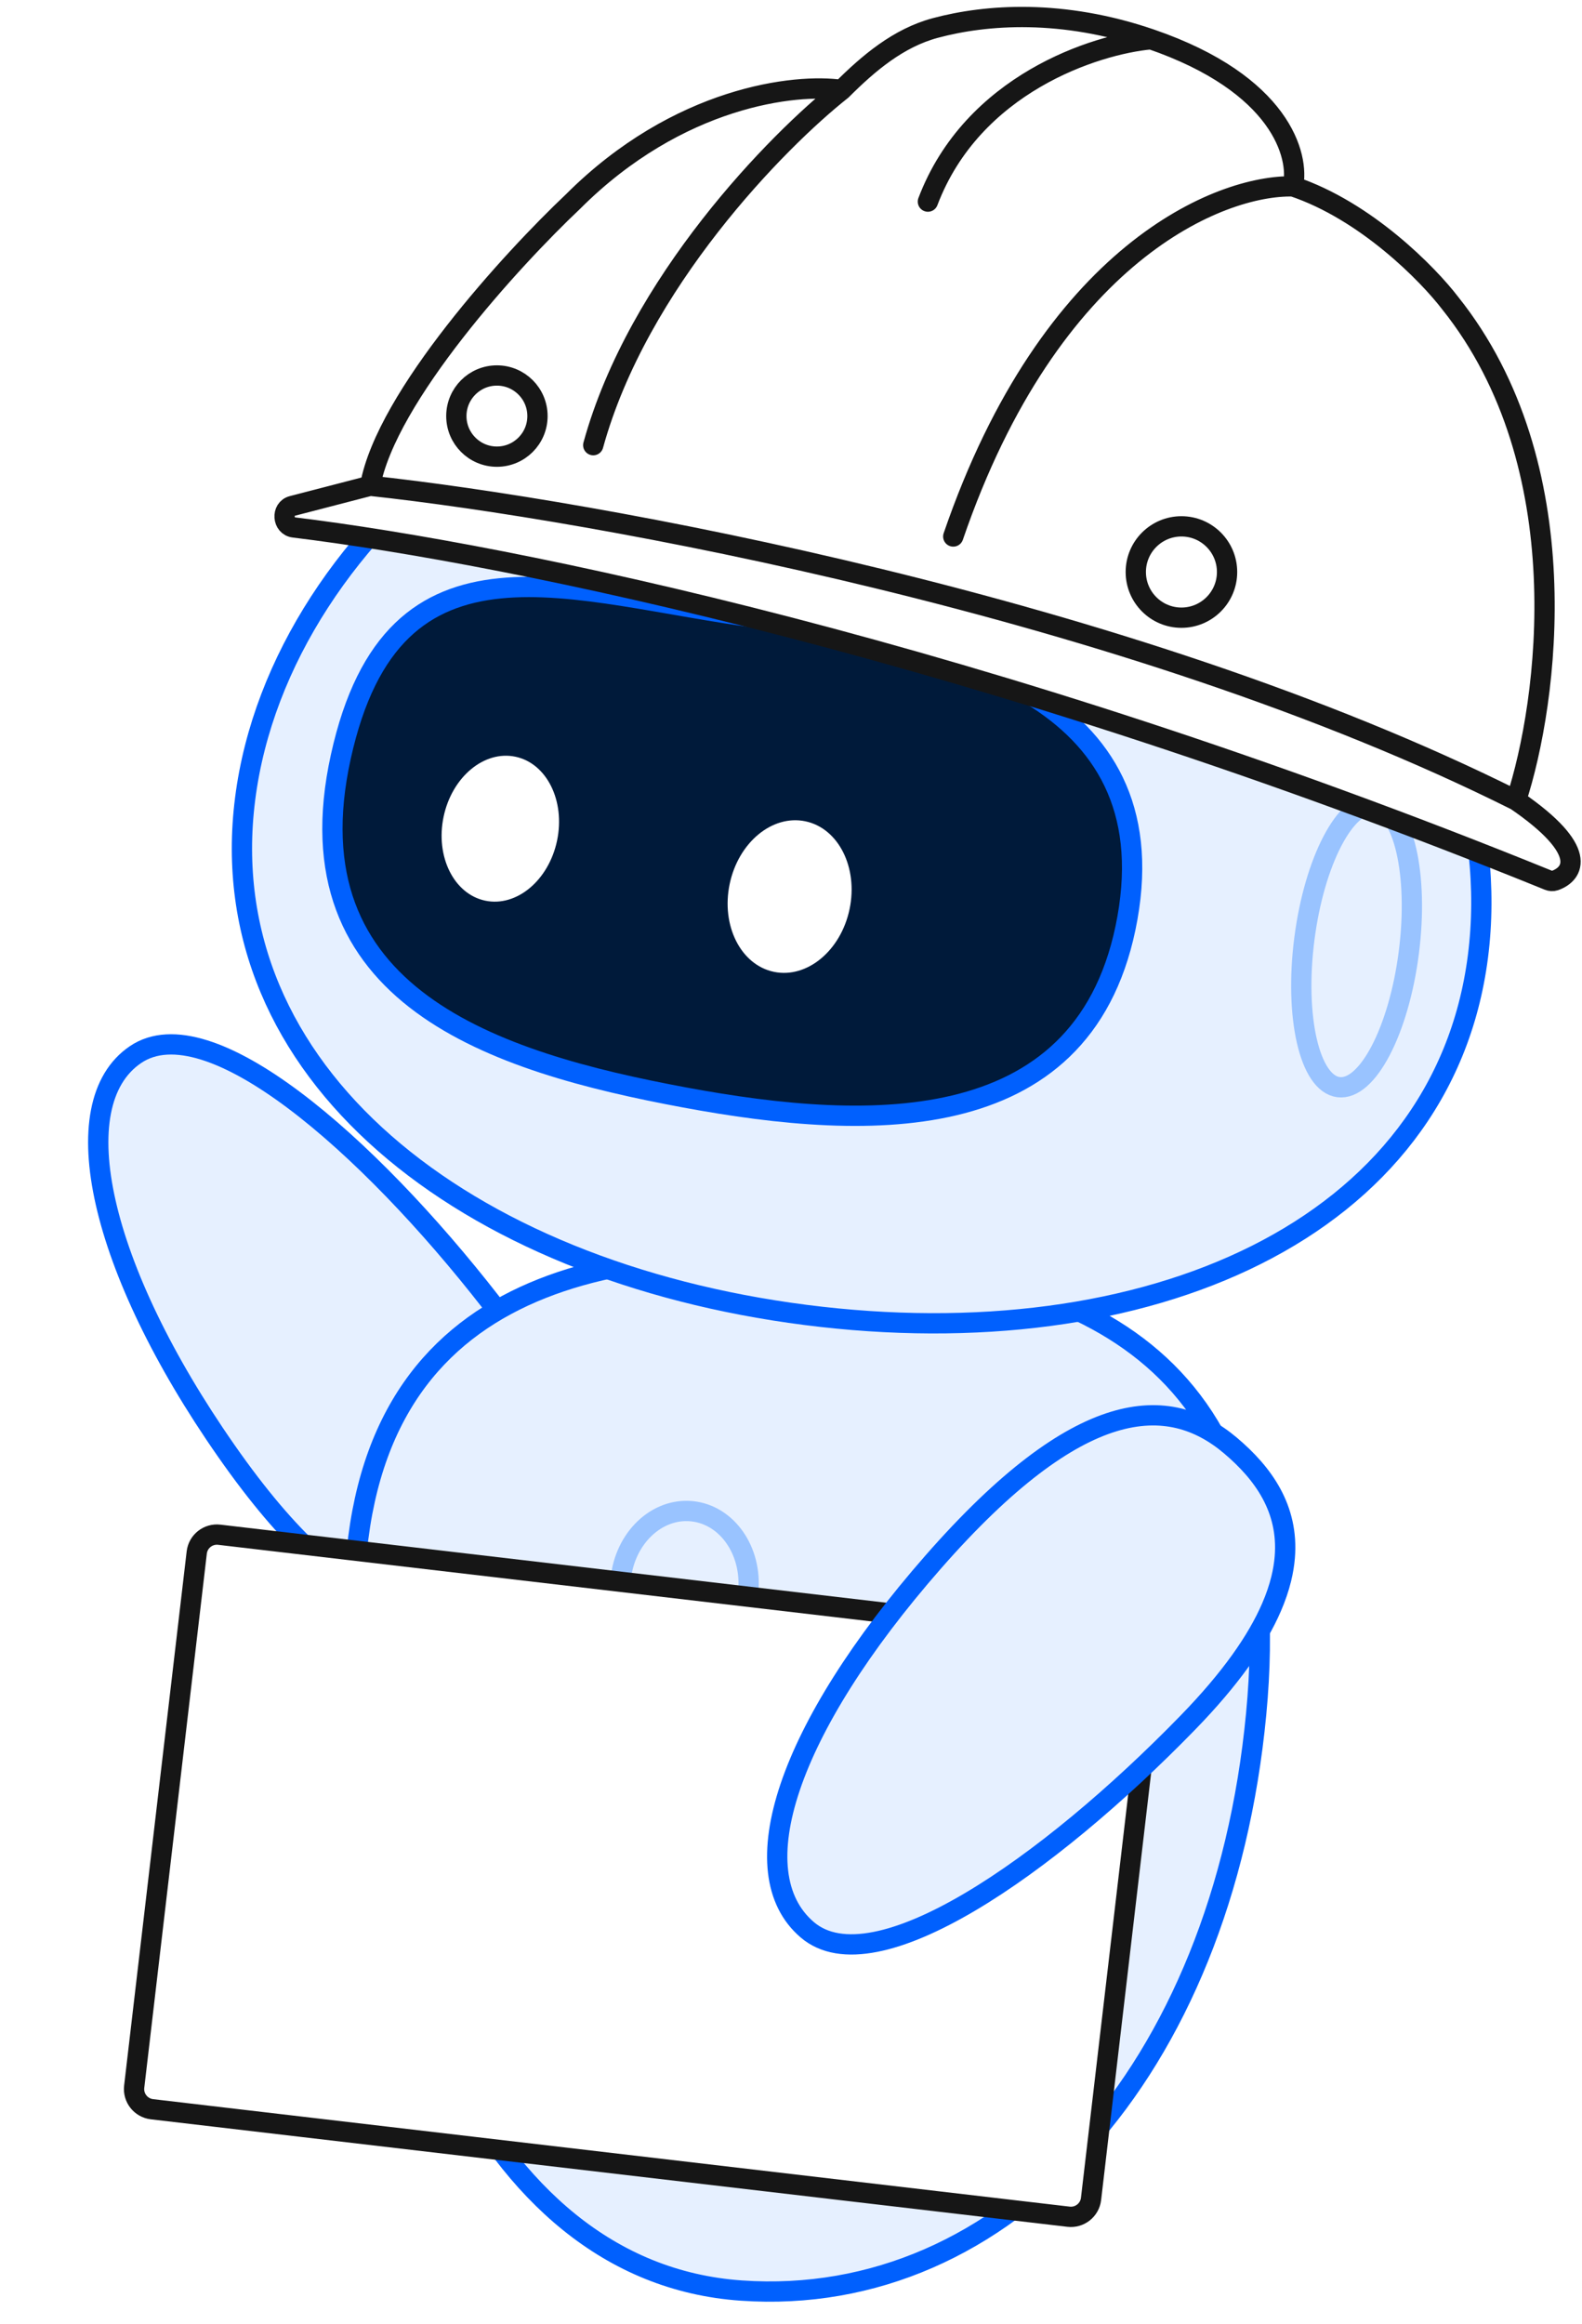 <svg width="156" height="229" viewBox="0 0 156 229" fill="none" xmlns="http://www.w3.org/2000/svg">
<g filter="url(#filter0_g_276_3247)">
<path d="M91.269 170.835C89.421 173.79 84.302 179.862 78.602 180.507C71.477 181.313 69.894 176.477 64.352 177.283C59.919 177.928 56.7 182.388 55.644 184.537" stroke="#DEDEDE" stroke-width="2" stroke-linecap="round" stroke-linejoin="round"/>
</g>
<path d="M13.359 103.922C20.555 99.043 36.191 112.647 48.418 128.341C52.137 133.115 54.316 137.125 55.362 140.519C55.677 141.544 55.889 142.512 56.01 143.428C56.108 144.177 56.145 144.891 56.126 145.572C55.995 150.379 53.11 153.57 49.611 155.925C42.996 160.375 34.858 160.925 22.307 142.958C9.756 124.99 6.162 108.801 13.359 103.922Z" fill="#E6F0FF" stroke="#0060FE" stroke-width="2" stroke-linecap="round" stroke-linejoin="round"/>
<path d="M34.911 158.597C34.835 126.507 59.049 122.247 82.966 123.954C106.882 125.661 127.217 133.72 123.869 168.906C120.521 204.092 99.186 227.526 73.1 225.714C47.014 223.902 34.986 190.686 34.911 158.597Z" fill="#E6F0FF" stroke="#0060FE" stroke-width="2" stroke-linecap="round" stroke-linejoin="round"/>
<ellipse cx="67.492" cy="156.254" rx="6.319" ry="7.373" transform="rotate(5.733 67.492 156.254)" stroke="#99C3FF" stroke-width="2" stroke-linecap="round" stroke-linejoin="round"/>
<path d="M145.739 94.245C142.278 121.287 113.009 133.871 79.441 129.575C45.872 125.279 20.715 105.729 24.176 78.688C27.637 51.646 58.404 27.353 91.973 31.649C125.542 35.945 149.2 67.204 145.739 94.245Z" fill="#E6F0FF" stroke="#0060FE" stroke-width="2" stroke-linecap="round" stroke-linejoin="round"/>
<ellipse cx="133.772" cy="93.198" rx="5.194" ry="14.043" transform="rotate(7.293 133.772 93.198)" stroke="#99C3FF" stroke-width="2" stroke-linecap="round" stroke-linejoin="round"/>
<path d="M111.175 90.456C107.307 112.153 86.114 111.606 67.475 108.138C48.837 104.67 28.393 98.265 33.606 74.575C38.818 50.885 56.375 58.544 75.15 60.947C93.925 63.35 115.042 68.759 111.175 90.456Z" fill="#001A3A" stroke="#0060FE" stroke-width="2" stroke-linecap="round" stroke-linejoin="round"/>
<ellipse cx="49.337" cy="81.66" rx="5.717" ry="7.247" transform="rotate(11.862 49.337 81.66)" fill="white"/>
<ellipse cx="77.864" cy="88.348" rx="6.04" ry="7.578" transform="rotate(11.862 77.864 88.348)" fill="white"/>
<path d="M107.587 216.682L113.755 164.043C113.884 162.946 113.099 161.952 112.002 161.823L34.532 152.746L21.62 151.233C20.523 151.104 19.53 151.889 19.401 152.986L13.233 205.626C13.104 206.723 13.889 207.717 14.986 207.845L29.884 209.591L92.456 216.923L105.368 218.436C106.465 218.565 107.459 217.78 107.587 216.682Z" fill="white" stroke="#161616" stroke-width="2" stroke-linecap="round" stroke-linejoin="round"/>
<path d="M79.608 190.164C86.225 195.804 103.261 184 117.137 169.743C121.358 165.407 123.964 161.66 125.376 158.401C125.802 157.418 126.12 156.479 126.34 155.582C126.52 154.848 126.635 154.142 126.691 153.463C127.089 148.671 124.572 145.182 121.352 142.458C115.266 137.307 106.471 137.441 92.023 153.921C77.575 170.401 72.991 184.524 79.608 190.164Z" fill="#E6F0FF" stroke="#0060FE" stroke-width="2" stroke-linecap="round" stroke-linejoin="round"/>
<path fill-rule="evenodd" clip-rule="evenodd" d="M149.5 78.867C152.667 69.2 155.8 45.867 143 29.867C140.833 27.033 134.7 20.767 127.5 18.367C128.167 15.367 126.3 8.267 113.5 3.867C104.764 0.864 97.239 1.416 92.228 2.759C88.597 3.732 85.658 6.209 83 8.867V8.867C78.5 8.2 66.9 9.467 56.5 19.867C50.5 25.534 38.1 39.067 36.5 47.867C58.167 50.2 111.1 59.667 149.5 78.867Z" fill="white"/>
<path d="M36.5 47.867L28.818 49.858C27.725 50.142 27.85 51.837 28.972 51.974C50.319 54.578 96.817 64.065 152.695 86.743C152.892 86.823 153.112 86.843 153.313 86.774C155.193 86.119 156.703 83.795 149.5 78.867C111.1 59.667 58.167 50.2 36.5 47.867Z" fill="white"/>
<path d="M36.5 47.867L28.818 49.858C27.725 50.142 27.85 51.837 28.972 51.974C50.319 54.578 96.817 64.065 152.695 86.743C152.892 86.823 153.112 86.843 153.313 86.774C155.193 86.119 156.703 83.795 149.5 78.867M36.5 47.867C38.1 39.067 50.5 25.534 56.5 19.867C66.9 9.467 78.5 8.2 83 8.867M36.5 47.867C58.167 50.2 111.1 59.667 149.5 78.867M149.5 78.867C152.667 69.2 155.8 45.867 143 29.867C140.833 27.033 134.7 20.767 127.5 18.367M127.5 18.367C128.167 15.367 126.3 8.267 113.5 3.867M127.5 18.367C120.333 18.2 103.6 24.867 94 52.867M113.5 3.867C104.764 0.864 97.239 1.416 92.228 2.759C88.597 3.732 85.658 6.209 83 8.867V8.867M113.5 3.867C108 4.367 95.9 8.267 91.5 19.867M83 8.867C76.667 13.867 62.9 27.867 58.5 43.867" stroke="#161616" stroke-width="2" stroke-linecap="round" stroke-linejoin="round"/>
<path d="M121 56.367C121 58.852 118.985 60.867 116.5 60.867C114.015 60.867 112 58.852 112 56.367C112 53.882 114.015 51.867 116.5 51.867C118.985 51.867 121 53.882 121 56.367Z" stroke="#161616" stroke-width="2" stroke-linecap="round" stroke-linejoin="round"/>
<path d="M53 41C53 43.209 51.209 45 49 45C46.791 45 45 43.209 45 41C45 38.791 46.791 37 49 37C51.209 37 53 38.791 53 41Z" stroke="#161616" stroke-width="2" stroke-linecap="round" stroke-linejoin="round"/>
<defs>
<filter id="filter0_g_276_3247" x="54.064" y="169.256" width="38.784" height="16.861" filterUnits="userSpaceOnUse" color-interpolation-filters="sRGB">
<feFlood flood-opacity="0" result="BackgroundImageFix"/>
<feBlend mode="normal" in="SourceGraphic" in2="BackgroundImageFix" result="shape"/>
<feTurbulence type="fractalNoise" baseFrequency="1.139 1.139" numOctaves="3" seed="6440" />
<feDisplacementMap in="shape" scale="1.159" xChannelSelector="R" yChannelSelector="G" result="displacedImage" width="100%" height="100%" />
<feMerge result="effect1_texture_276_3247">
<feMergeNode in="displacedImage"/>
</feMerge>
</filter>
</defs>
</svg>
